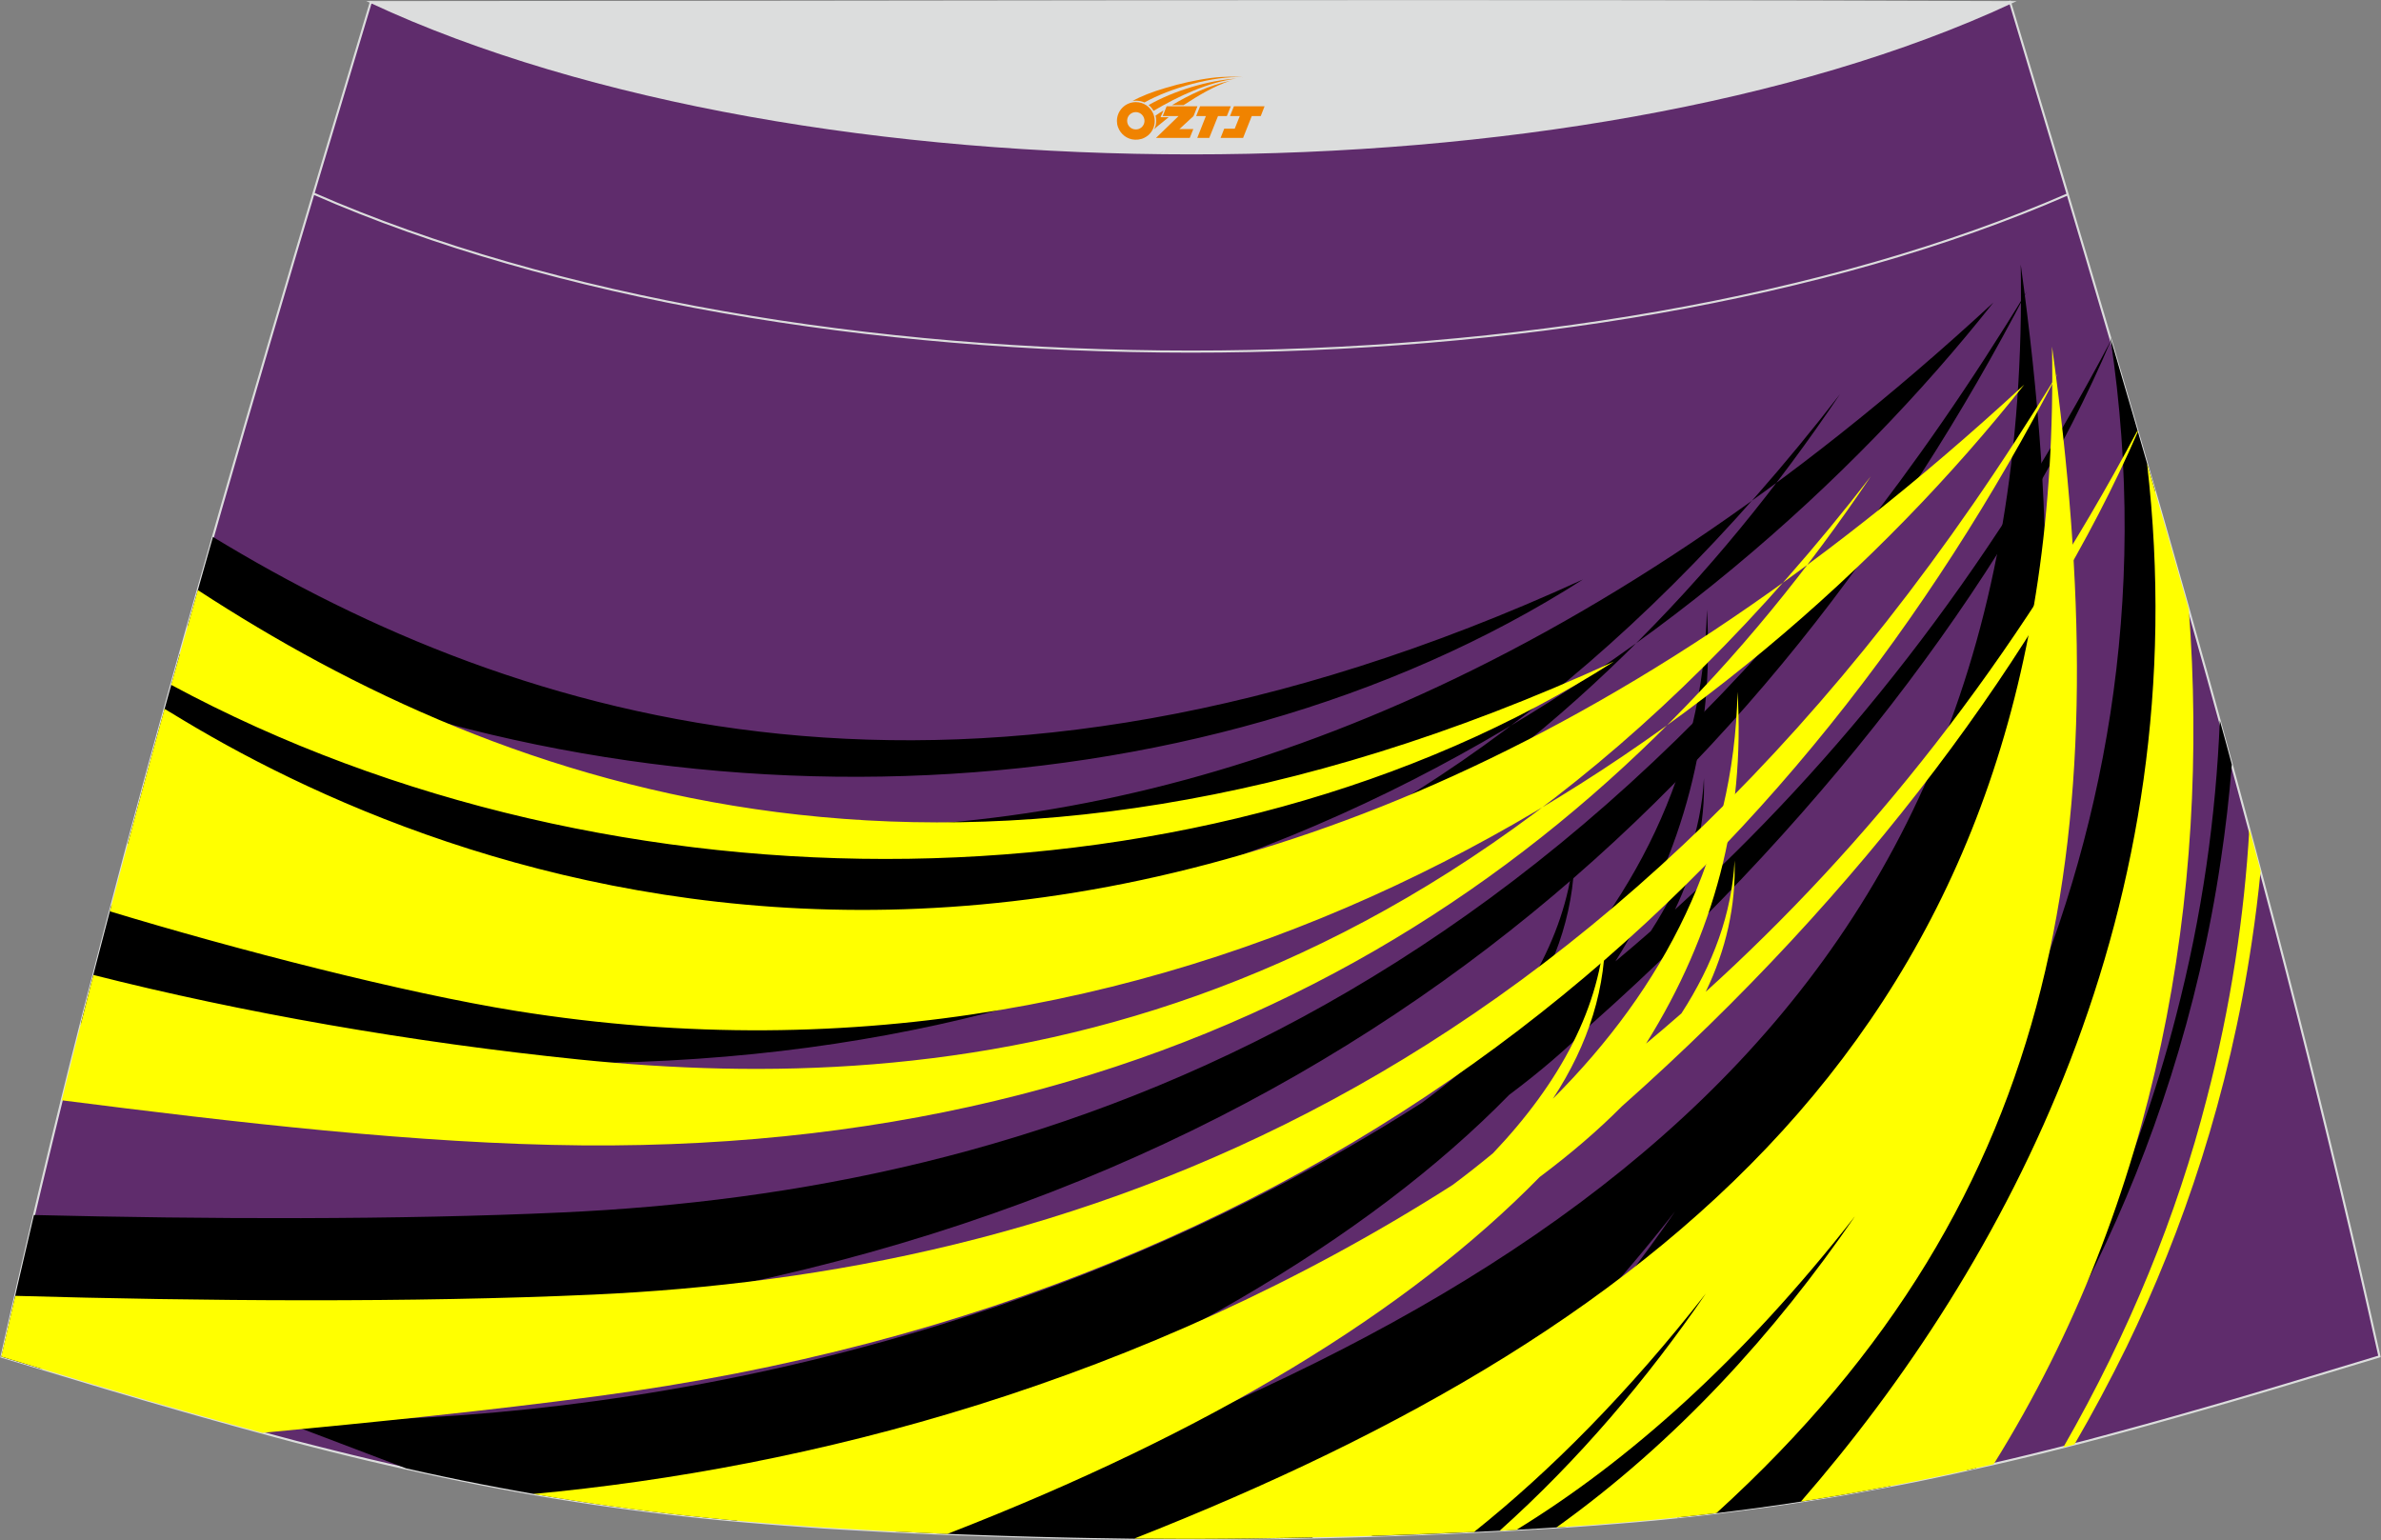 <?xml version="1.0" encoding="utf-8"?>
<!-- Generator: Adobe Illustrator 24.0.0, SVG Export Plug-In . SVG Version: 6.00 Build 0)  -->
<svg xmlns="http://www.w3.org/2000/svg" xmlns:xlink="http://www.w3.org/1999/xlink" version="1.1" id="图层_1" x="0px" y="0px" width="387.08px" height="250.4px" viewBox="0 0 387.08 250.4" enable-background="new 0 0 387.08 250.4" xml:space="preserve">
<rect x="0" y="0" width="387.08" height="250.4" fill="#808080" stroke="none"/>
<g>
	<path fill="#5F2C6C" stroke="#DCDDDD" stroke-width="0.341" stroke-miterlimit="22.926" d="M193.55,250.19L193.55,250.19   l3.17-0.01l3.16-0.02l3.16-0.03l3.16-0.05l3.16-0.05l3.16-0.06l3.16-0.07l3.16-0.08l3.16-0.09l3.16-0.1l3.16-0.11l3.11-0.11   l3.11-0.13l3.11-0.14l3.11-0.15l3.11-0.16l3.11-0.17l3.11-0.18l3.11-0.19l3.11-0.22l3.14-0.23l3.14-0.25l3.14-0.26l3.13-0.28   l3.13-0.31l3.13-0.33l3.13-0.35l3.11-0.38l3.11-0.4l3.07-0.42l3.06-0.44l3.06-0.47l3.06-0.49l3.06-0.51l3.05-0.55l3.05-0.56   l3.03-0.58l3.03-0.6l3.02-0.63l3.02-0.65l3.01-0.67l3.01-0.68l3.01-0.7l3-0.72l3-0.74l3.01-0.76l3.01-0.77l3-0.8l3-0.81l3-0.82   l3-0.83l2.99-0.84l2.99-0.85l2.99-0.86l2.99-0.86l2.98-0.88l2.98-0.88l2.98-0.89l2.98-0.9l2.98-0.9l2.98-0.9l2.98-0.9l2.98-0.9   c-16.55-74.47-37.82-146.31-60.07-220.22C220,29.85,167.07,29.85,60.29,0.34C38.05,74.26,16.79,146.09,0.25,220.56l2.98,0.9   l2.98,0.9l2.98,0.9l2.98,0.9l2.98,0.9l2.98,0.89l2.98,0.88l2.98,0.88l2.99,0.86l2.99,0.86l2.99,0.85l2.99,0.84l2.99,0.83l3,0.82   l3,0.81l3,0.8l3.01,0.77l3.01,0.76l3,0.74l3,0.72l3.01,0.7l3.01,0.68l3.01,0.67l3.02,0.65l3.02,0.63l3.03,0.6l3.03,0.58l3.05,0.56   l3.05,0.55l3.05,0.51l3.06,0.49l3.06,0.47l3.06,0.44l3.07,0.42l3.11,0.4l3.13,0.38l3.13,0.35l3.13,0.33l3.13,0.31l3.13,0.28   l3.13,0.26l3.14,0.25l3.14,0.23l3.11,0.22l3.11,0.19l3.11,0.18l3.11,0.17l3.11,0.16l3.11,0.15l3.11,0.14l3.11,0.13l3.11,0.11   l3.16,0.11l3.16,0.1l3.16,0.09l3.16,0.08l3.16,0.07l3.16,0.06l3.16,0.05l3.16,0.05l3.16,0.03l3.16,0.02L193.55,250.19   L193.55,250.19L193.55,250.19z"/>
	<g>
		<g>
			<path d="M307.32,241.59c37.5-48.27,48.29-107.9,43-161.89c-2.39-8.26-4.8-16.54-7.24-24.82c13.04,86.5-31.27,153.81-70.39,191.82     l2.49-0.26l3.13-0.35l3.11-0.38l3.11-0.4l3.07-0.42l3.06-0.44l3.06-0.47l3.06-0.49l3.06-0.51l3.05-0.55l3.05-0.56L307.32,241.59z     "/>
			<path d="M213.31,249.98c2.57-1.58,4.88-2.93,6.34-3.52c17.31-11.04,35.03-26.96,52.67-49.52c-10.78,15.67-23.51,30.38-38.5,42.86     c20.48-11,41.67-28.48,62.75-55.44c-16.8,24.45-38.36,46.52-65.87,61.5c-1.05,0.57-3.96,2-7.82,3.86l2.28-0.07l3.16-0.11     l3.11-0.11l3.11-0.13l3.11-0.14l3.11-0.15l3.11-0.16l3.11-0.17l3.11-0.18l3.11-0.19l1.82-0.13     c74.28-55.58,85.3-119.67,73.49-205.18c2.15,121.73-79.21,171.47-182.96,205.98l0.68,0.03l3.11,0.15l3.11,0.14l3.11,0.13     l3.11,0.11l3.16,0.11l3.16,0.1l3.16,0.09l3.16,0.08l3.16,0.07l3.16,0.06l3.16,0.05l3.16,0.05l3.16,0.03l3.16,0.02l3.16,0.01l0,0     l0,0l3.16-0.01l3.16-0.02l3.16-0.03l3.16-0.05l3.16-0.05l3.16-0.06L213.31,249.98z"/>
			<path d="M360.88,117.13c-0.63,15.46-2.83,31.6-7.16,48.17c-6.29,24.56-17.59,49.75-34.08,73.74l1.4-0.31l0.17-0.03     c6.71-9.59,13.38-20.57,19.49-33.09c9.13-18.8,16.69-41.04,20.35-65.84c0.76-5.06,1.36-10.22,1.78-15.47     C362.2,121.9,361.54,119.52,360.88,117.13z"/>
			<path d="M343.2,55.3L343.2,55.3c-20.19,38.33-44.52,68.66-70.9,92.57c3.3-6.85,4.92-13.96,4.71-21.35l0,0     c-0.43,8.58-3.48,16.89-8.64,24.86c-1.91,1.67-3.82,3.31-5.75,4.91c11.14-17.81,16.11-36.93,14.87-57.18     c-0.55,26.16-11.93,48.08-30.02,66.15c5.83-8.88,8.76-18.19,8.48-27.99c-0.65,12.98-7.29,25.35-18.21,36.84     c-2.13,1.76-4.32,3.49-6.58,5.17c-65.66,41.91-136.72,52.41-185.54,51.69l20.44,7.76h0.02l3.01,0.67l3.02,0.65l3.02,0.63     l3.03,0.6l3.03,0.58l3.05,0.56l3.05,0.55l3.05,0.51l3.06,0.49l3.06,0.47l3.06,0.44l3.07,0.42l3.11,0.4l3.13,0.38l3.13,0.35     l3.13,0.33l3.13,0.31l1.51,0.14c8.95-3.44,18.58-7.15,19.7-7.56c47.53-17.37,82.87-38.11,105.92-61.66     c5-3.74,9.47-7.57,13.36-11.49C298.42,131.26,328.15,90.73,343.2,55.3z"/>
			<path d="M299.13,64.08L299.13,64.08c-71.6,92.65-150.53,100.87-209.97,94.81c-24.26-2.48-48.93-6.62-71.02-11.81     c-1.7,6.47-3.38,12.95-5.02,19.44c25.54,3.17,52.49,6.12,76.57,6.31C193.89,173.72,258.91,123.93,299.13,64.08L299.13,64.08z      M34.62,87.29c49.55,30.17,122.25,52.93,222.73,6.91l0,0c-62.74,40.11-155.64,42.54-226.88,7.71     C31.85,97.05,33.22,92.17,34.62,87.29L34.62,87.29z M29.23,106.33c47.89,27.23,160.85,66.62,294.84-57.15l0,0     c-46.37,58.56-134.03,119.66-245.18,101.83c-15.94-2.56-38.93-8.3-58.12-13.83C23.54,126.87,26.36,116.6,29.23,106.33     L29.23,106.33z M5.52,197.53c28.11,0.68,59.1,0.81,85.88-0.42c75.13-3.42,165.96-31.1,238.11-149.74     c-41.29,79.54-113.3,149.77-237.55,166.28c-27.79,3.69-56.84,6.14-85.27,8.87l-0.5-0.15l-2.98-0.9l-2.98-0.9     C1.95,212.87,3.71,205.18,5.52,197.53z"/>
		</g>
		<g>
			<path fill="#FFFF00" d="M324.11,238.04c26.79-42.99,35.21-92.78,31.73-138.95c-2.24-7.92-4.5-15.84-6.8-23.78     c8.4,72.21-22.95,130.52-56.27,168.81l0.94-0.15l3.06-0.49l3.06-0.51l3.05-0.55l3.05-0.56l3.03-0.58l3.03-0.6l3.02-0.63     l3.02-0.65l3.01-0.67l3.01-0.68L324.11,238.04z"/>
			<path fill="#FFFF00" d="M239.62,249.07c12.49-9.98,25.12-22.7,37.71-38.79c-9.56,13.92-20.68,27.07-33.55,38.59l0.15-0.01     l2.59-0.14c18.07-11.08,36.61-27.43,55.07-51.02c-13.09,19.06-29.1,36.69-48.56,50.62l0.24-0.01l3.11-0.22l3.14-0.23l3.14-0.25     l3.14-0.26l3.13-0.28l3.13-0.31l3.13-0.33l3.13-0.35l0.72-0.09C336.22,194,344.32,134.01,333.6,56.34     c1.9,108.17-62.12,159.49-149.2,193.79l2.83,0.02l3.16,0.02l3.16,0.01l0,0l0,0l3.16-0.01l3.16-0.02l3.16-0.03l3.16-0.05     l3.16-0.05l3.16-0.06l3.16-0.07l3.16-0.08l3.16-0.09l3.16-0.1l3.16-0.11l3.11-0.11l3.11-0.13l3.11-0.14L239.62,249.07z"/>
			<path fill="#FFFF00" d="M365.68,134.75c-0.83,14.15-3.01,28.85-6.94,43.9c-4.81,18.79-12.56,37.94-23.31,56.65l0.66-0.17     l1.15-0.3c2.91-5,5.75-10.29,8.49-15.88c9.13-18.8,16.67-41.04,20.35-65.84c0.57-3.78,1.05-7.63,1.43-11.51     C366.91,139.31,366.29,137.03,365.68,134.75z"/>
			<path fill="#FFFF00" d="M347.55,70.19l-0.06-0.19c-20.04,37.7-44.11,67.61-70.19,91.24c3.3-6.85,4.92-13.96,4.69-21.35l0,0     c-0.43,8.58-3.48,16.89-8.64,24.86c-1.91,1.67-3.82,3.31-5.75,4.91c11.14-17.81,16.11-36.93,14.87-57.18     c-0.55,26.18-11.93,48.08-30.02,66.15c5.83-8.88,8.77-18.19,8.48-27.99c-0.65,12.98-7.29,25.35-18.21,36.84     c-2.13,1.76-4.32,3.49-6.58,5.17c-50.86,32.46-104.97,46.08-149.45,50.23l0.58,0.1l3.05,0.51l3.06,0.49l3.06,0.47l3.06,0.44     l3.07,0.42l3.11,0.4l3.13,0.38l3.13,0.35l3.13,0.33l3.13,0.31l3.13,0.28l3.13,0.26l3.14,0.25l3.14,0.23l3.11,0.22l3.11,0.19     l3.11,0.18l3.11,0.17l3.11,0.16l3.11,0.15l3.11,0.14l1.52,0.06c42.7-16.59,74.82-36.1,96.28-58.02c5-3.74,9.47-7.57,13.36-11.49     C302.86,145.13,332.31,105.24,347.55,70.19z"/>
			<path fill="#FFFF00" d="M304.14,77.44L304.14,77.44c-71.6,92.65-150.53,100.87-209.97,94.81c-27.22-2.78-54.98-7.65-78.99-13.75     c-1.74,6.77-3.47,13.57-5.14,20.38c27.87,3.55,58.02,7.1,84.67,7.33C198.92,187.07,263.92,137.27,304.14,77.44L304.14,77.44z      M32.16,95.93c49.6,32.35,124.55,60.01,230.2,11.63l0,0c-65.01,41.55-162.41,42.67-234.53,3.78     C29.27,106.21,30.71,101.07,32.16,95.93L32.16,95.93z M26.75,115.24l3.18,1.92c45.12,27.12,160.97,73.02,299.16-54.64l0,0     c-46.37,58.56-134.03,119.66-245.18,101.83c-18.21-2.92-45.62-9.99-66.04-16.19C20.75,137.17,23.72,126.2,26.75,115.24     L26.75,115.24z M2.48,210.67c30.14,0.86,64.57,1.13,93.94-0.2c75.13-3.42,165.96-31.1,238.11-149.75     C293.23,140.26,221.23,210.49,96.97,227c-17.75,2.35-36.01,4.21-54.3,5.94l-0.67-0.18l-3-0.82l-2.99-0.83l-2.99-0.84l-2.99-0.85     l-2.99-0.86l-2.99-0.86l-2.98-0.88l-2.98-0.88l-2.98-0.89l-2.98-0.9l-2.98-0.9l-2.98-0.9l-2.98-0.9l-2.98-0.9     C0.97,217.27,1.72,213.97,2.48,210.67z"/>
		</g>
	</g>
	<path fill="none" stroke="#DCDDDD" stroke-width="0.341" stroke-miterlimit="22.926" d="M336.17,31.59   c-78.2,34.13-207.1,34.1-285.19-0.11"/>
	<path fill="#DCDDDD" stroke="#DCDDDD" stroke-width="0.341" stroke-miterlimit="22.926" d="M327.09,0.35   c-70.39,32.77-196.38,32.77-266.77,0C149.25,0.32,238.15,0.01,327.09,0.35z"/>
	
</g>
<g id="图层_x0020_1">
	<path fill="#F08300" d="M181.76,20.68c0.416,1.136,1.472,1.984,2.752,2.032c0.144,0,0.304,0,0.448-0.016h0.016   c0.016,0,0.064,0,0.128-0.016c0.032,0,0.048-0.016,0.08-0.016c0.064-0.016,0.144-0.032,0.224-0.048c0.016,0,0.016,0,0.032,0   c0.192-0.048,0.4-0.112,0.576-0.208c0.192-0.096,0.4-0.224,0.608-0.384c0.672-0.56,1.104-1.408,1.104-2.352   c0-0.224-0.032-0.448-0.08-0.672l0,0C187.6,18.8,187.55,18.63,187.47,18.45C187,17.36,185.92,16.6,184.65,16.6C182.96,16.6,181.58,17.97,181.58,19.67C181.58,20.02,181.64,20.36,181.76,20.68L181.76,20.68L181.76,20.68z M186.06,19.7L186.06,19.7C186.03,20.48,185.37,21.08,184.59,21.04C183.8,21.01,183.21,20.36,183.24,19.57c0.032-0.784,0.688-1.376,1.472-1.344   C185.48,18.26,186.09,18.93,186.06,19.7L186.06,19.7z"/>
	<polygon fill="#F08300" points="200.09,17.28 ,199.45,18.87 ,198.01,18.87 ,196.59,22.42 ,194.64,22.42 ,196.04,18.87 ,194.46,18.87    ,195.1,17.28"/>
	<path fill="#F08300" d="M202.06,12.55c-1.008-0.096-3.024-0.144-5.056,0.112c-2.416,0.304-5.152,0.912-7.616,1.664   C187.34,14.93,185.47,15.65,184.12,16.42C184.32,16.39,184.51,16.37,184.7,16.37c0.48,0,0.944,0.112,1.36,0.288   C190.16,14.34,197.36,12.29,202.06,12.55L202.06,12.55L202.06,12.55z"/>
	<path fill="#F08300" d="M187.53,18.02c4-2.368,8.88-4.672,13.488-5.248c-4.608,0.288-10.224,2-14.288,4.304   C187.05,17.33,187.32,17.65,187.53,18.02C187.53,18.02,187.53,18.02,187.53,18.02z"/>
	<polygon fill="#F08300" points="205.58,17.28 ,204.96,18.87 ,203.5,18.87 ,202.09,22.42 ,201.63,22.42 ,200.12,22.42 ,198.43,22.42    ,199.02,20.92 ,200.73,20.92 ,201.55,18.87 ,199.96,18.87 ,200.6,17.28"/>
	<polygon fill="#F08300" points="194.67,17.28 ,194.03,18.87 ,191.74,20.98 ,194,20.98 ,193.42,22.42 ,187.93,22.42 ,191.6,18.87    ,189.02,18.87 ,189.66,17.28"/>
	<path fill="#F08300" d="M199.95,13.14c-3.376,0.752-6.464,2.192-9.424,3.952h1.888C194.84,15.52,197.18,14.09,199.95,13.14z    M189.15,17.96C188.52,18.34,188.46,18.39,187.85,18.8c0.064,0.256,0.112,0.544,0.112,0.816c0,0.496-0.112,0.976-0.32,1.392   c0.176-0.16,0.32-0.304,0.432-0.4c0.272-0.24,0.768-0.64,1.6-1.296l0.32-0.256H188.67l0,0L189.15,17.96L189.15,17.96L189.15,17.96z"/>
</g>
</svg>